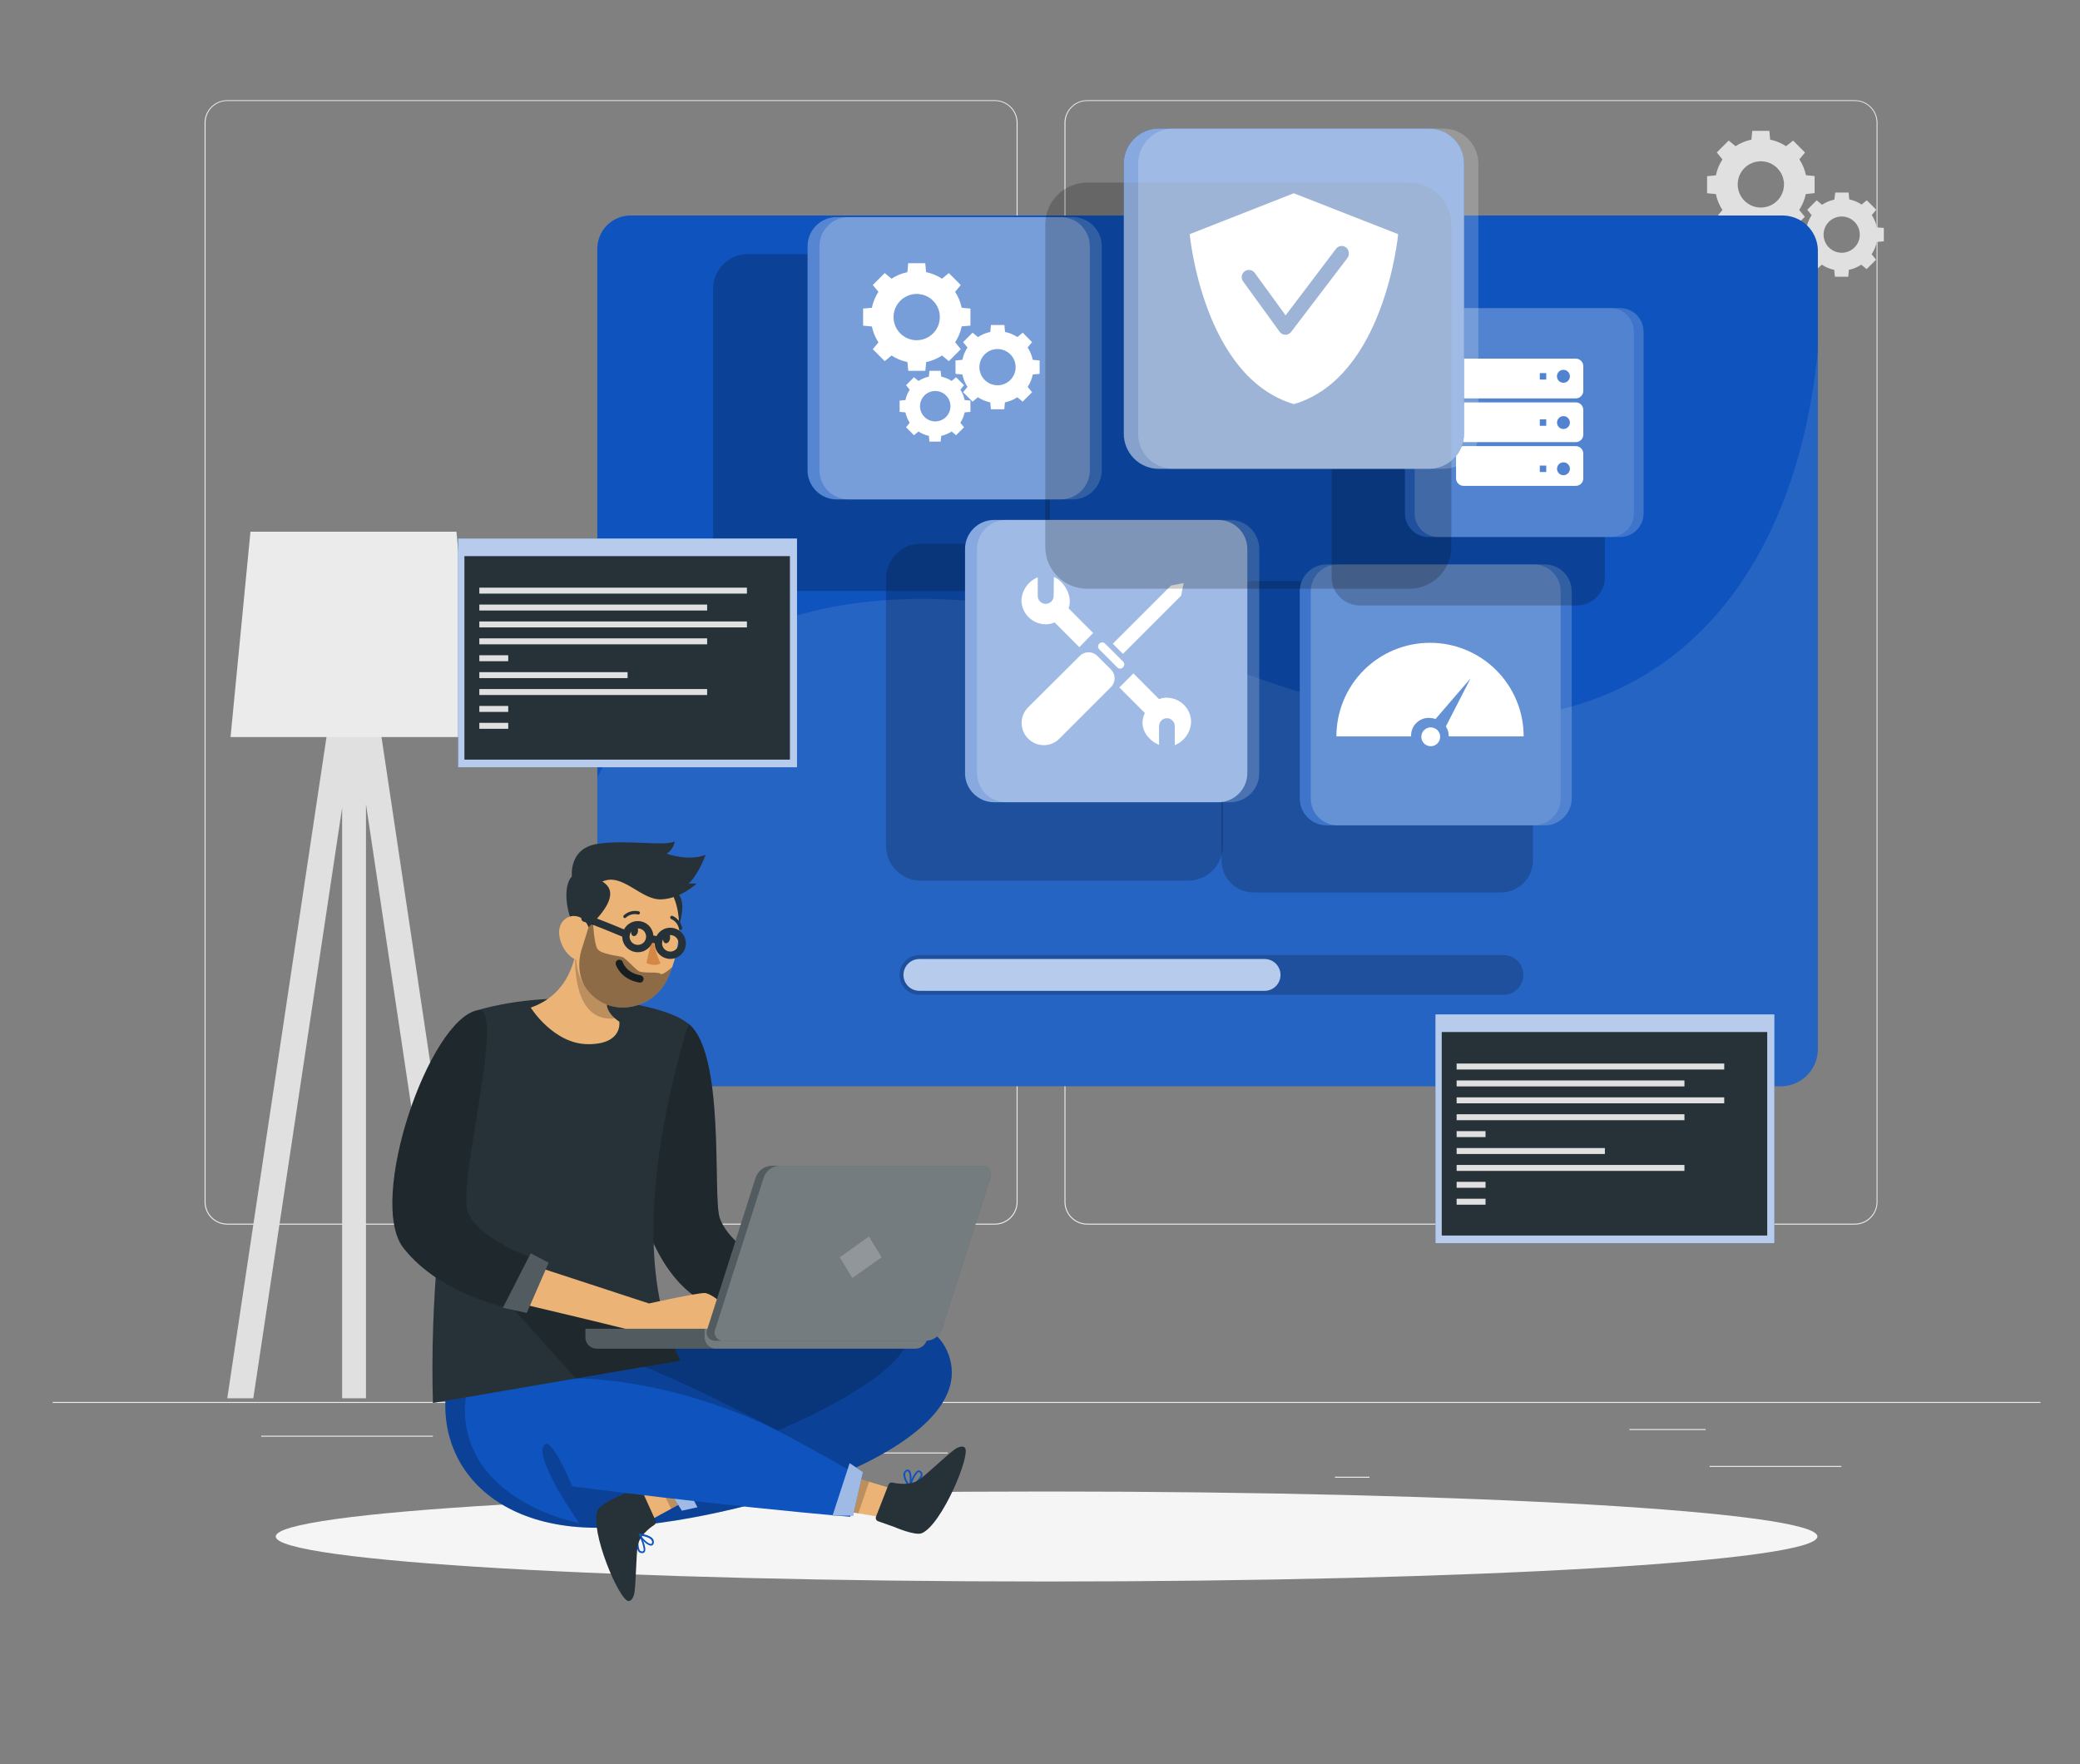 <svg width="158" height="134" viewBox="0 0 158 134" fill="none" xmlns="http://www.w3.org/2000/svg">
<rect x="0" y="0" width="158" height="134" fill="#808080" stroke="none"/>
<g clip-path="url(#clip0_3990_10226)">
<path d="M155 106.485H4V106.56H155V106.485Z" fill="#EBEBEB"/>
<path d="M139.869 111.344H129.867V111.419H139.869V111.344Z" fill="#EBEBEB"/>
<path d="M104.029 112.166H101.404V112.241H104.029V112.166Z" fill="#EBEBEB"/>
<path d="M129.566 108.542H123.771V108.617H129.566V108.542Z" fill="#EBEBEB"/>
<path d="M32.886 109.049H19.843V109.124H32.886V109.049Z" fill="#EBEBEB"/>
<path d="M37.489 109.049H35.577V109.124H37.489V109.049Z" fill="#EBEBEB"/>
<path d="M71.996 110.323H43.704V110.399H71.996V110.323Z" fill="#EBEBEB"/>
<path d="M75.574 93.016H17.261C16.804 93.015 16.366 92.833 16.043 92.51C15.72 92.186 15.539 91.748 15.539 91.291V9.319C15.543 8.865 15.726 8.431 16.048 8.111C16.371 7.791 16.806 7.611 17.261 7.61H75.574C76.031 7.61 76.47 7.792 76.793 8.115C77.116 8.439 77.298 8.877 77.298 9.335V91.291C77.298 91.749 77.116 92.187 76.793 92.511C76.47 92.834 76.031 93.016 75.574 93.016ZM17.261 7.671C16.824 7.671 16.405 7.845 16.096 8.155C15.788 8.464 15.615 8.883 15.615 9.319V91.291C15.615 91.728 15.788 92.147 16.096 92.456C16.405 92.765 16.824 92.939 17.261 92.94H75.574C76.011 92.939 76.43 92.765 76.739 92.456C77.048 92.147 77.222 91.728 77.223 91.291V9.319C77.222 8.882 77.048 8.463 76.739 8.154C76.43 7.845 76.011 7.671 75.574 7.671H17.261Z" fill="#EBEBEB"/>
<path d="M140.9 93.016H82.584C82.127 93.015 81.689 92.833 81.365 92.51C81.042 92.187 80.86 91.748 80.859 91.291V9.319C80.864 8.865 81.048 8.431 81.371 8.111C81.693 7.791 82.129 7.611 82.584 7.61H140.9C141.354 7.612 141.788 7.792 142.11 8.112C142.432 8.432 142.614 8.866 142.618 9.319V91.291C142.618 91.748 142.438 92.185 142.115 92.508C141.793 92.832 141.356 93.014 140.9 93.016ZM82.584 7.671C82.147 7.671 81.728 7.845 81.419 8.154C81.11 8.463 80.936 8.882 80.935 9.319V91.291C80.936 91.728 81.11 92.147 81.419 92.456C81.728 92.765 82.147 92.939 82.584 92.94H140.9C141.337 92.939 141.756 92.765 142.065 92.456C142.374 92.147 142.548 91.728 142.549 91.291V9.319C142.548 8.882 142.374 8.463 142.065 8.154C141.756 7.845 141.337 7.671 140.9 7.671H82.584Z" fill="#EBEBEB"/>
<path d="M137.84 14.668V13.372L137.182 13.309C137.093 12.878 136.924 12.468 136.683 12.101L137.112 11.584L136.206 10.678L135.672 11.104C135.304 10.863 134.894 10.694 134.464 10.606L134.403 9.938H133.105L133.041 10.606C132.611 10.694 132.201 10.863 131.833 11.104L131.314 10.675L130.408 11.581L130.84 12.11C130.597 12.477 130.428 12.887 130.341 13.318L129.674 13.381V14.677L130.341 14.74C130.428 15.171 130.597 15.581 130.84 15.948L130.411 16.465L131.317 17.371L131.836 16.942C132.204 17.183 132.614 17.352 133.044 17.44L133.108 18.108H134.406L134.467 17.44C134.897 17.352 135.307 17.183 135.675 16.942L136.194 17.371L137.1 16.465L136.671 15.948C136.912 15.581 137.081 15.171 137.169 14.74L137.84 14.668ZM133.76 15.764C133.412 15.765 133.072 15.662 132.783 15.469C132.493 15.277 132.267 15.002 132.134 14.681C132 14.36 131.965 14.007 132.033 13.665C132.1 13.324 132.267 13.011 132.513 12.765C132.759 12.518 133.072 12.351 133.413 12.283C133.754 12.215 134.107 12.249 134.429 12.382C134.75 12.515 135.025 12.741 135.218 13.03C135.411 13.319 135.515 13.659 135.515 14.006C135.515 14.472 135.33 14.919 135.001 15.248C134.672 15.578 134.226 15.763 133.76 15.764Z" fill="#E0E0E0"/>
<path d="M143.099 18.328V17.313L142.573 17.274C142.503 16.94 142.371 16.623 142.183 16.338L142.522 15.93L141.803 15.211L141.41 15.538C141.125 15.348 140.806 15.215 140.471 15.145L140.423 14.623H139.408L139.342 15.16C139.007 15.231 138.688 15.364 138.402 15.553L137.998 15.214L137.279 15.933L137.614 16.341C137.428 16.626 137.296 16.944 137.225 17.277L136.702 17.328V18.343L137.225 18.395C137.295 18.728 137.427 19.046 137.614 19.331L137.279 19.738L137.998 20.457L138.39 20.104C138.676 20.293 138.995 20.426 139.33 20.497L139.381 21.019H140.396L140.444 20.497C140.779 20.426 141.098 20.293 141.383 20.104L141.791 20.442L142.51 19.723L142.171 19.316C142.359 19.031 142.491 18.713 142.561 18.379L143.099 18.328ZM139.9 19.198C139.628 19.198 139.361 19.118 139.134 18.967C138.908 18.816 138.731 18.601 138.626 18.35C138.521 18.098 138.493 17.821 138.546 17.554C138.599 17.287 138.73 17.041 138.922 16.848C139.115 16.655 139.36 16.524 139.628 16.47C139.895 16.417 140.172 16.444 140.424 16.548C140.675 16.652 140.891 16.829 141.042 17.055C141.194 17.282 141.274 17.548 141.274 17.821C141.274 18.186 141.13 18.535 140.872 18.793C140.615 19.052 140.265 19.197 139.9 19.198Z" fill="#E0E0E0"/>
<path d="M137.84 21.215V20.36L137.402 20.318C137.344 20.037 137.232 19.769 137.073 19.53L137.357 19.189L136.753 18.585L136.412 18.869C136.172 18.711 135.905 18.599 135.624 18.54L135.581 18.102H134.73L134.687 18.54C134.407 18.599 134.139 18.711 133.899 18.869L133.558 18.585L132.954 19.189L133.235 19.53C133.078 19.77 132.967 20.038 132.909 20.318L132.468 20.36V21.215L132.909 21.254C132.967 21.535 133.078 21.802 133.235 22.043L132.954 22.384L133.558 22.988L133.899 22.707C134.139 22.865 134.406 22.976 134.687 23.033L134.73 23.474H135.581L135.624 23.033C135.905 22.976 136.172 22.865 136.412 22.707L136.753 22.988L137.357 22.384L137.073 22.043C137.232 21.803 137.344 21.536 137.402 21.254L137.84 21.215ZM135.156 21.943C134.927 21.944 134.703 21.876 134.512 21.75C134.322 21.623 134.173 21.442 134.085 21.231C133.997 21.02 133.973 20.787 134.018 20.562C134.062 20.338 134.172 20.132 134.334 19.97C134.495 19.808 134.701 19.697 134.926 19.652C135.15 19.607 135.383 19.63 135.594 19.717C135.806 19.805 135.987 19.953 136.114 20.143C136.241 20.334 136.309 20.557 136.309 20.786C136.309 21.093 136.188 21.386 135.972 21.603C135.755 21.82 135.462 21.942 135.156 21.943Z" fill="#E0E0E0"/>
<path d="M19.242 106.204L25.988 61.36V106.204H27.8V61.079L34.559 106.204H36.498L28.042 49.721L27.8 49.757V47.918H25.988V49.748L25.741 49.721L17.264 106.204H19.242Z" fill="#E0E0E0"/>
<path d="M36.181 55.984H17.512L19.025 40.386H34.671L36.181 55.984Z" fill="#EBEBEB"/>
<path d="M79.5 120.123C111.839 120.123 138.055 118.593 138.055 116.705C138.055 114.816 111.839 113.286 79.5 113.286C47.161 113.286 20.945 114.816 20.945 116.705C20.945 118.593 47.161 120.123 79.5 120.123Z" fill="#F5F5F5"/>
<path d="M138.088 18.968V79.746C138.072 80.466 137.781 81.152 137.276 81.665C136.771 82.178 136.09 82.479 135.37 82.506H47.908C46.455 82.506 45.374 81.201 45.374 79.746V18.968C45.364 18.63 45.422 18.293 45.545 17.977C45.668 17.661 45.853 17.373 46.09 17.131C46.326 16.888 46.609 16.696 46.921 16.565C47.234 16.433 47.569 16.367 47.908 16.368H135.37C136.073 16.361 136.751 16.628 137.259 17.114C137.767 17.6 138.065 18.266 138.088 18.968Z" fill="#0E53BE"/>
<path opacity="0.1" d="M138.088 26.543V79.746C138.072 80.466 137.781 81.152 137.276 81.665C136.771 82.178 136.089 82.479 135.37 82.506H47.908C46.455 82.506 45.374 81.201 45.374 79.746V59.038C53.069 44.24 71.412 41.842 92.888 50.494C123.29 62.743 136.255 46.118 138.088 26.543Z" fill="white"/>
<path opacity="0.2" d="M114.206 75.56H69.836C69.436 75.56 69.052 75.401 68.768 75.118C68.485 74.835 68.326 74.451 68.326 74.05C68.326 73.65 68.485 73.266 68.768 72.982C69.052 72.699 69.436 72.54 69.836 72.54H114.206C114.606 72.54 114.991 72.699 115.274 72.982C115.557 73.266 115.716 73.65 115.716 74.05C115.716 74.451 115.557 74.835 115.274 75.118C114.991 75.401 114.606 75.56 114.206 75.56Z" fill="black"/>
<path d="M69.836 75.258C69.516 75.258 69.208 75.131 68.982 74.904C68.755 74.678 68.628 74.37 68.628 74.05C68.628 73.73 68.755 73.422 68.982 73.196C69.208 72.969 69.516 72.842 69.836 72.842H96.062C96.382 72.842 96.689 72.969 96.916 73.196C97.142 73.422 97.27 73.73 97.27 74.05C97.27 74.37 97.142 74.678 96.916 74.904C96.689 75.131 96.382 75.258 96.062 75.258H69.836Z" fill="#0E53BE"/>
<path opacity="0.7" d="M69.836 75.258C69.516 75.258 69.208 75.131 68.982 74.904C68.755 74.678 68.628 74.37 68.628 74.05C68.628 73.73 68.755 73.422 68.982 73.196C69.208 72.969 69.516 72.842 69.836 72.842H96.062C96.382 72.842 96.689 72.969 96.916 73.196C97.142 73.422 97.27 73.73 97.27 74.05C97.27 74.37 97.142 74.678 96.916 74.904C96.689 75.131 96.382 75.258 96.062 75.258H69.836Z" fill="white"/>
<path d="M52.298 77.753C55.113 80.015 54.132 90.811 54.66 92.472C55.189 94.133 57.454 95.492 57.454 95.492L54.295 99.192C54.295 99.192 51.652 98.733 49.644 94.429C47.636 90.126 52.298 77.753 52.298 77.753Z" fill="#263238"/>
<path opacity="0.2" d="M52.298 77.753C55.113 80.015 54.132 90.811 54.66 92.472C55.189 94.133 57.454 95.492 57.454 95.492L54.295 99.192C54.295 99.192 51.652 98.733 49.644 94.429C47.636 90.126 52.298 77.753 52.298 77.753Z" fill="black"/>
<path d="M49.3 101.457C49.3 101.457 69.534 95.812 72.065 102.912C74.596 110.012 56.246 115.669 46.09 116.028C35.934 116.387 31.784 109.236 34.78 102.462L49.3 101.457Z" fill="#0E53BE"/>
<path opacity="0.2" d="M49.3 101.457C49.3 101.457 69.534 95.812 72.065 102.912C74.596 110.012 56.246 115.669 46.09 116.028C35.934 116.387 31.784 109.236 34.78 102.462L49.3 101.457Z" fill="black"/>
<path d="M69.132 112.948C69.121 112.955 69.108 112.959 69.094 112.959C69.081 112.959 69.068 112.955 69.057 112.948C69.047 112.941 69.04 112.931 69.036 112.919C69.033 112.908 69.034 112.895 69.039 112.884C69.072 112.773 69.41 111.794 69.748 111.691C69.785 111.683 69.823 111.685 69.859 111.695C69.895 111.706 69.927 111.725 69.954 111.752C70.001 111.791 70.036 111.843 70.057 111.9C70.078 111.958 70.083 112.021 70.072 112.081C70.017 112.263 69.906 112.424 69.754 112.54C69.56 112.695 69.352 112.832 69.132 112.948ZM69.22 112.757C69.536 112.619 69.793 112.371 69.942 112.06C69.951 112.018 69.947 111.975 69.932 111.936C69.917 111.896 69.891 111.861 69.857 111.836C69.848 111.825 69.836 111.816 69.821 111.812C69.807 111.808 69.792 111.809 69.778 111.815C69.749 111.823 69.722 111.839 69.7 111.86C69.49 112.128 69.332 112.432 69.232 112.757H69.22Z" fill="#0E53BE"/>
<path d="M69.114 112.96C69.103 112.963 69.091 112.963 69.08 112.96C69.069 112.957 69.058 112.951 69.051 112.942C69.018 112.915 68.549 112.32 68.628 111.921C68.637 111.872 68.656 111.825 68.683 111.783C68.711 111.741 68.746 111.704 68.788 111.676C68.824 111.642 68.87 111.621 68.92 111.616C68.969 111.612 69.019 111.625 69.06 111.652C69.305 111.824 69.274 112.616 69.153 112.918V112.948L69.114 112.96ZM68.845 111.797C68.804 111.834 68.776 111.884 68.767 111.939C68.716 112.193 68.951 112.573 69.069 112.755C69.144 112.416 69.12 111.848 68.975 111.761C68.96 111.761 68.93 111.728 68.858 111.779L68.833 111.797H68.845Z" fill="#0E53BE"/>
<path d="M48.514 116.538C48.518 116.526 48.525 116.514 48.534 116.505C48.544 116.496 48.556 116.49 48.568 116.487C48.58 116.485 48.592 116.488 48.603 116.494C48.613 116.5 48.621 116.509 48.626 116.52C48.686 116.623 49.148 117.547 48.982 117.861C48.964 117.893 48.937 117.92 48.904 117.938C48.872 117.956 48.835 117.965 48.798 117.964C48.737 117.971 48.676 117.962 48.62 117.937C48.564 117.912 48.516 117.872 48.481 117.822C48.389 117.654 48.352 117.462 48.375 117.272C48.397 117.024 48.444 116.778 48.514 116.538ZM48.587 116.732C48.467 117.056 48.467 117.413 48.587 117.737C48.61 117.773 48.644 117.801 48.683 117.818C48.722 117.835 48.765 117.841 48.807 117.834C48.822 117.835 48.837 117.831 48.85 117.824C48.862 117.816 48.873 117.805 48.88 117.792C48.891 117.764 48.898 117.734 48.901 117.704C48.855 117.364 48.749 117.034 48.587 116.732Z" fill="#0E53BE"/>
<path d="M53.416 109.707L49.837 112.332L48.119 113.591L49.24 115.551L50.985 114.597L55.246 112.265L53.416 109.707Z" fill="#EBB376"/>
<path d="M49.795 115.49L48.714 113.108C48.699 113.076 48.679 113.048 48.654 113.025C48.628 113.002 48.599 112.984 48.566 112.972C48.534 112.961 48.499 112.956 48.465 112.958C48.431 112.96 48.397 112.969 48.366 112.984L47.2 113.555C47.2 113.555 45.579 114.21 45.389 114.735C44.785 116.276 47.047 121.606 47.75 121.609C48.007 121.609 48.161 121.21 48.197 120.957C48.309 120.147 48.33 118.118 48.433 117.444C48.553 116.659 49.339 116.055 49.716 115.814C49.765 115.777 49.8 115.725 49.814 115.666C49.828 115.607 49.822 115.545 49.795 115.49Z" fill="#263238"/>
<path d="M48.518 116.517C48.523 116.507 48.532 116.499 48.542 116.493C48.552 116.487 48.563 116.484 48.575 116.484C48.617 116.484 49.369 116.56 49.602 116.895C49.659 116.979 49.681 117.082 49.662 117.182C49.662 117.231 49.645 117.279 49.613 117.318C49.582 117.356 49.538 117.383 49.49 117.393C49.188 117.448 48.651 116.874 48.521 116.578V116.551C48.517 116.54 48.516 116.529 48.518 116.517ZM49.535 117.139C49.539 117.083 49.523 117.028 49.49 116.982C49.345 116.771 48.907 116.68 48.69 116.635C48.877 116.937 49.294 117.3 49.463 117.266C49.481 117.266 49.517 117.266 49.532 117.17V117.139H49.535Z" fill="#0E53BE"/>
<path opacity="0.2" d="M53.416 109.707L49.837 112.332L50.984 114.597L55.246 112.265L53.416 109.707Z" fill="black"/>
<path d="M51.8 114.744L52.978 114.482L51.024 110.749L49.931 111.863L51.8 114.744Z" fill="#0E53BE"/>
<path opacity="0.6" d="M51.8 114.744L52.978 114.482L51.024 110.749L49.931 111.863L51.8 114.744Z" fill="white"/>
<path d="M60.821 114.225L65.2 114.947L67.305 115.294L67.918 113.12L66.016 112.543L61.371 111.13L60.821 114.225Z" fill="#EBB376"/>
<path d="M67.489 112.767L66.541 115.204C66.529 115.236 66.523 115.27 66.525 115.305C66.526 115.339 66.534 115.373 66.548 115.405C66.562 115.436 66.583 115.464 66.608 115.488C66.633 115.512 66.663 115.53 66.695 115.542L67.918 115.974C67.918 115.974 69.522 116.674 70.032 116.451C71.542 115.799 73.783 110.459 73.291 109.955C73.11 109.771 72.72 109.94 72.512 110.094C71.856 110.577 70.398 111.984 69.839 112.38C69.193 112.845 68.205 112.7 67.776 112.607C67.717 112.595 67.656 112.604 67.603 112.634C67.551 112.663 67.51 112.71 67.489 112.767Z" fill="#263238"/>
<path opacity="0.2" d="M60.821 114.225L65.2 114.947L66.016 112.543L61.371 111.13L60.821 114.225Z" fill="black"/>
<path d="M65.26 112.102C65.26 112.102 47.056 101.363 40.895 101.65C34.734 101.937 34.199 108.055 36.739 111.453C39.279 114.85 43.987 115.681 43.987 115.681C43.987 115.681 40.792 111.151 41.254 109.895C41.716 108.638 43.477 112.896 43.477 112.896C43.477 112.896 54.757 114.373 64.584 115.207L65.26 112.102Z" fill="#0E53BE"/>
<path d="M65.55 111.812L64.539 111.133L63.24 115.122H64.799L65.55 111.812Z" fill="#0E53BE"/>
<path opacity="0.6" d="M65.55 111.812L64.539 111.133L63.24 115.122H64.799L65.55 111.812Z" fill="white"/>
<path d="M51.682 103.344C48.387 97.002 49.435 87.353 52.286 77.752C50.293 76.088 42.341 74.965 36.28 76.729C36.28 76.729 32.433 90.986 32.886 106.56L51.682 103.344Z" fill="#263238"/>
<path d="M44.688 79.311C42.04 79.311 40.315 76.532 40.315 76.532C43.788 75.325 43.8 71.649 43.8 71.649L45.138 72.957L47.044 74.823C45.459 75.947 46.207 76.919 46.712 77.351C46.815 77.443 46.926 77.526 47.044 77.599C47.044 77.599 47.337 79.311 44.688 79.311Z" fill="#EBB376"/>
<path opacity="0.2" d="M46.712 77.351C43.462 77.716 43.692 72.851 43.692 72.851C44.179 72.843 44.666 72.879 45.148 72.957L47.053 74.823C45.459 75.947 46.208 76.919 46.712 77.351Z" fill="black"/>
<path d="M49.248 68.01C48.019 68.517 48.255 69.861 50.296 72.311C51.552 71.226 52.235 68.762 51.574 67.971C50.912 67.18 50.323 67.56 49.248 68.01Z" fill="#263238"/>
<path d="M51.066 73.446C50.955 73.774 50.824 74.094 50.673 74.406C49.465 76.88 45.968 77.36 44.422 74.914L44.404 74.89C43.383 73.244 43.767 71.707 44.193 69.043C44.287 68.425 44.538 67.842 44.92 67.348C45.302 66.854 45.804 66.465 46.377 66.218C46.951 65.971 47.578 65.874 48.2 65.936C48.821 65.998 49.417 66.217 49.931 66.573C51.966 67.989 51.845 71.172 51.066 73.446Z" fill="#EBB376"/>
<path d="M47.953 70.653C47.905 70.867 47.98 71.066 48.119 71.097C48.258 71.127 48.421 70.982 48.457 70.767C48.494 70.553 48.43 70.357 48.294 70.323C48.158 70.29 48.014 70.444 47.953 70.653Z" fill="#263238"/>
<path d="M50.381 71.202C50.333 71.414 50.408 71.613 50.55 71.643C50.692 71.673 50.852 71.531 50.891 71.314C50.931 71.097 50.861 70.9 50.722 70.87C50.583 70.84 50.429 70.988 50.381 71.202Z" fill="#263238"/>
<path d="M49.566 71.124C49.671 71.835 49.874 72.528 50.17 73.183C49.705 73.449 49.103 73.144 49.103 73.144L49.566 71.124Z" fill="#D58745"/>
<path d="M47.46 69.737C47.431 69.736 47.404 69.723 47.385 69.701C47.373 69.689 47.363 69.675 47.357 69.66C47.35 69.644 47.347 69.627 47.347 69.611C47.347 69.594 47.35 69.577 47.357 69.561C47.363 69.546 47.373 69.532 47.385 69.52C47.536 69.382 47.719 69.282 47.917 69.229C48.115 69.177 48.323 69.173 48.523 69.218C48.555 69.227 48.582 69.247 48.598 69.275C48.615 69.304 48.619 69.337 48.611 69.369C48.6 69.401 48.577 69.427 48.548 69.444C48.518 69.46 48.484 69.465 48.451 69.457C48.292 69.42 48.126 69.423 47.968 69.465C47.811 69.506 47.665 69.585 47.545 69.695C47.523 69.719 47.493 69.734 47.46 69.737Z" fill="#263238"/>
<path d="M51.67 70.631C51.646 70.625 51.625 70.612 51.608 70.595C51.591 70.577 51.579 70.555 51.573 70.532C51.541 70.374 51.471 70.226 51.37 70.1C51.27 69.974 51.141 69.874 50.993 69.807C50.962 69.795 50.936 69.771 50.921 69.74C50.906 69.709 50.904 69.673 50.915 69.641C50.927 69.609 50.95 69.583 50.981 69.569C51.011 69.554 51.046 69.552 51.078 69.562C51.265 69.643 51.43 69.767 51.56 69.925C51.689 70.083 51.778 70.269 51.821 70.468C51.825 70.485 51.826 70.501 51.823 70.518C51.821 70.535 51.815 70.551 51.806 70.565C51.798 70.579 51.786 70.592 51.773 70.602C51.759 70.611 51.744 70.618 51.727 70.622H51.67V70.631Z" fill="#263238"/>
<path d="M45.76 66.959C46.892 67.657 46.445 68.946 44.041 71.036C42.969 69.768 42.688 67.222 43.471 66.552C44.253 65.881 44.769 66.352 45.76 66.959Z" fill="#263238"/>
<path d="M42.469 70.873C42.488 71.209 42.574 71.537 42.72 71.84C42.867 72.143 43.072 72.413 43.324 72.637C44 73.241 44.722 72.715 44.858 71.876C44.981 71.118 44.773 69.898 43.952 69.632C43.13 69.366 42.424 70.043 42.469 70.873Z" fill="#EBB376"/>
<path d="M47.044 73.171C47.044 73.171 47.322 74.132 48.608 74.355" stroke="#263238" stroke-width="0.557" stroke-linecap="round" stroke-linejoin="round"/>
<path d="M49.357 71.142C49.357 71.321 49.304 71.496 49.204 71.645C49.105 71.794 48.963 71.91 48.798 71.979C48.632 72.047 48.45 72.065 48.274 72.03C48.098 71.996 47.937 71.909 47.81 71.782C47.684 71.656 47.597 71.494 47.562 71.319C47.527 71.143 47.545 70.961 47.614 70.795C47.682 70.63 47.799 70.488 47.948 70.388C48.097 70.289 48.272 70.236 48.451 70.236C48.691 70.236 48.922 70.331 49.092 70.501C49.261 70.671 49.357 70.902 49.357 71.142Z" stroke="#263238" stroke-width="0.557" stroke-linecap="round" stroke-linejoin="round"/>
<path d="M51.825 71.649C51.825 71.828 51.772 72.004 51.672 72.153C51.572 72.302 51.431 72.418 51.265 72.486C51.1 72.555 50.918 72.573 50.742 72.538C50.566 72.503 50.405 72.416 50.278 72.29C50.151 72.163 50.065 72.002 50.03 71.826C49.995 71.65 50.013 71.468 50.082 71.302C50.15 71.137 50.266 70.995 50.415 70.896C50.564 70.796 50.739 70.743 50.919 70.743C51.159 70.743 51.389 70.839 51.559 71.008C51.729 71.178 51.825 71.409 51.825 71.649Z" stroke="#263238" stroke-width="0.557" stroke-linecap="round" stroke-linejoin="round"/>
<path d="M49.357 71.389C49.465 71.332 49.591 71.317 49.709 71.348C49.828 71.38 49.93 71.455 49.995 71.559" stroke="#263238" stroke-width="0.557" stroke-linecap="round" stroke-linejoin="round"/>
<path d="M47.545 70.955C47.545 70.955 44.921 69.849 44.432 69.747" stroke="#263238" stroke-width="0.557" stroke-linecap="round" stroke-linejoin="round"/>
<path d="M43.444 66.588C43.444 66.588 43.172 64.456 45.349 64.102C47.526 63.749 50.374 64.296 51.256 63.918C51.222 64.107 51.148 64.287 51.041 64.446C50.933 64.605 50.794 64.74 50.631 64.842C50.631 64.842 52.292 65.446 53.6 64.927C53.6 64.927 53.032 66.5 52.298 67.104H52.923C52.923 67.104 51.685 68.288 50.178 68.312C48.671 68.336 47.252 66.261 45.76 66.959C44.268 67.657 43.444 66.588 43.444 66.588Z" fill="#263238"/>
<path opacity="0.4" d="M51.066 73.446C50.955 73.774 50.824 74.094 50.674 74.406C49.466 76.88 45.968 77.36 44.422 74.914L44.404 74.89C43.607 73.473 44.244 71.927 44.244 71.927L44.709 70.417L45.047 70.082C45.047 70.082 45.126 71.613 45.364 72.045C45.603 72.477 46.962 72.603 47.24 72.679C47.518 72.754 48.176 73.54 48.502 73.751C48.828 73.963 50.012 73.787 50.166 73.963C50.32 74.138 51.066 73.446 51.066 73.446Z" fill="black"/>
<path opacity="0.2" d="M37.488 97.757L43.752 104.703C43.752 104.703 50.674 104.549 59.081 108.659C59.081 108.659 68.102 104.933 68.933 101.837C69.763 98.742 49.994 100.931 49.994 100.931L37.488 97.757Z" fill="black"/>
<path d="M39.258 95.719L49.299 99.004C49.299 99.004 52.887 98.21 53.527 98.21C54.167 98.21 56.647 100.224 55.246 100.928C53.844 101.632 50.018 101.722 49.601 101.496C49.184 101.269 38.05 98.663 38.05 98.663L39.258 95.719Z" fill="#EBB376"/>
<path d="M36.281 76.729C38.551 76.288 34.61 90.132 35.577 92.17C36.543 94.209 40.315 95.492 40.315 95.492L38.579 99.325C38.579 99.325 33.445 98.355 30.651 94.794C27.858 91.234 32.572 77.448 36.281 76.729Z" fill="#263238"/>
<path opacity="0.2" d="M36.281 76.729C38.551 76.288 34.61 90.132 35.577 92.17C36.543 94.209 40.315 95.492 40.315 95.492L38.579 99.325C38.579 99.325 33.445 98.355 30.651 94.794C27.858 91.234 32.572 77.448 36.281 76.729Z" fill="black"/>
<path d="M40.315 95.19L38.201 99.331L40.013 99.72L41.674 95.909L40.315 95.19Z" fill="#263238"/>
<path opacity="0.2" d="M40.315 95.19L38.201 99.331L40.013 99.72L41.674 95.909L40.315 95.19Z" fill="white"/>
<path d="M44.468 100.928V101.586C44.468 101.806 44.553 102.017 44.705 102.175C44.857 102.334 45.064 102.428 45.283 102.438H69.561C69.787 102.432 70.003 102.341 70.166 102.183C70.329 102.025 70.426 101.812 70.44 101.586V100.928H44.468Z" fill="#263238"/>
<path opacity="0.2" d="M44.468 100.928V101.586C44.468 101.806 44.553 102.017 44.705 102.175C44.857 102.334 45.064 102.428 45.283 102.438H69.561C69.787 102.432 70.003 102.341 70.166 102.183C70.329 102.025 70.426 101.812 70.44 101.586V100.928H44.468Z" fill="white"/>
<path opacity="0.2" d="M53.527 100.928V101.586C53.529 101.806 53.614 102.017 53.767 102.175C53.919 102.334 54.126 102.428 54.346 102.438H69.561C69.787 102.432 70.003 102.341 70.165 102.183C70.328 102.025 70.426 101.812 70.439 101.586V100.928H53.527Z" fill="white"/>
<path d="M54.346 101.834H70.385C70.643 101.822 70.891 101.733 71.098 101.58C71.306 101.427 71.463 101.216 71.551 100.973L75.23 89.434C75.272 89.336 75.288 89.228 75.278 89.122C75.268 89.015 75.231 88.913 75.171 88.825C75.111 88.736 75.029 88.664 74.934 88.616C74.838 88.567 74.732 88.543 74.626 88.546H58.574C58.315 88.565 58.066 88.659 57.859 88.817C57.652 88.974 57.496 89.189 57.408 89.434L53.73 100.958C53.688 101.057 53.671 101.165 53.682 101.272C53.693 101.379 53.731 101.481 53.793 101.569C53.855 101.657 53.938 101.727 54.035 101.774C54.132 101.82 54.239 101.841 54.346 101.834Z" fill="#263238"/>
<path opacity="0.2" d="M54.346 101.834H70.385C70.643 101.822 70.891 101.733 71.098 101.58C71.306 101.427 71.463 101.216 71.551 100.973L75.23 89.434C75.272 89.336 75.288 89.228 75.278 89.122C75.268 89.015 75.231 88.913 75.171 88.825C75.111 88.736 75.029 88.664 74.934 88.616C74.838 88.567 74.732 88.543 74.626 88.546H58.574C58.315 88.565 58.066 88.659 57.859 88.817C57.652 88.974 57.496 89.189 57.408 89.434L53.73 100.958C53.688 101.057 53.671 101.165 53.682 101.272C53.693 101.379 53.731 101.481 53.793 101.569C53.855 101.657 53.938 101.727 54.035 101.774C54.132 101.82 54.239 101.841 54.346 101.834Z" fill="white"/>
<path opacity="0.2" d="M54.95 101.834H70.385C70.642 101.822 70.891 101.733 71.098 101.58C71.305 101.427 71.463 101.216 71.551 100.973L75.229 89.434C75.271 89.336 75.288 89.228 75.278 89.122C75.267 89.015 75.23 88.913 75.17 88.825C75.11 88.736 75.028 88.664 74.933 88.616C74.838 88.567 74.732 88.543 74.625 88.546H59.178C58.918 88.565 58.67 88.659 58.463 88.817C58.256 88.974 58.099 89.189 58.012 89.434L54.334 100.958C54.291 101.057 54.275 101.165 54.285 101.272C54.297 101.379 54.335 101.481 54.397 101.569C54.458 101.657 54.542 101.727 54.639 101.774C54.735 101.82 54.843 101.841 54.95 101.834Z" fill="white"/>
<path opacity="0.2" d="M66.006 93.925L63.786 95.498L64.746 97.069L66.966 95.498L66.006 93.925Z" fill="white"/>
<path opacity="0.2" d="M77.117 19.297H56.807C55.35 19.297 54.168 20.479 54.168 21.937V42.246C54.168 43.704 55.35 44.886 56.807 44.886H77.117C78.575 44.886 79.756 43.704 79.756 42.246V21.937C79.756 20.479 78.575 19.297 77.117 19.297Z" fill="black"/>
<path d="M80.572 16.489H63.557C62.335 16.489 61.344 17.48 61.344 18.702V35.717C61.344 36.94 62.335 37.931 63.557 37.931H80.572C81.795 37.931 82.786 36.94 82.786 35.717V18.702C82.786 17.48 81.795 16.489 80.572 16.489Z" fill="#0E53BE"/>
<path opacity="0.3" d="M80.572 16.489H63.557C62.335 16.489 61.344 17.48 61.344 18.702V35.717C61.344 36.94 62.335 37.931 63.557 37.931H80.572C81.795 37.931 82.786 36.94 82.786 35.717V18.702C82.786 17.48 81.795 16.489 80.572 16.489Z" fill="white"/>
<path d="M73.716 24.734V23.438L73.049 23.375C72.962 22.944 72.793 22.534 72.551 22.167L72.98 21.647L72.074 20.741L71.557 21.17C71.19 20.929 70.78 20.76 70.349 20.672L70.283 19.992H68.987L68.93 20.672C68.499 20.76 68.089 20.929 67.722 21.17L67.205 20.741L66.299 21.647L66.728 22.167C66.487 22.534 66.317 22.944 66.23 23.375L65.562 23.438V24.734L66.23 24.797C66.318 25.227 66.487 25.637 66.728 26.005L66.299 26.524L67.205 27.43L67.722 27.002C68.089 27.242 68.499 27.412 68.93 27.5L68.993 28.167H70.289L70.352 27.5C70.783 27.412 71.193 27.242 71.56 27.002L72.077 27.43L72.983 26.524L72.554 25.996C72.795 25.628 72.964 25.218 73.052 24.788L73.716 24.734ZM69.636 25.842C69.289 25.843 68.948 25.74 68.659 25.547C68.369 25.354 68.144 25.08 68.01 24.758C67.877 24.437 67.842 24.083 67.909 23.742C67.977 23.401 68.145 23.087 68.391 22.841C68.637 22.596 68.95 22.428 69.291 22.36C69.632 22.293 69.986 22.328 70.308 22.461C70.629 22.594 70.903 22.82 71.096 23.11C71.289 23.399 71.392 23.739 71.391 24.087C71.39 24.552 71.205 24.998 70.876 25.327C70.547 25.656 70.102 25.841 69.636 25.842Z" fill="white"/>
<path d="M78.971 28.397V27.379L78.449 27.331C78.38 26.996 78.248 26.677 78.059 26.392L78.395 25.987L77.688 25.268L77.283 25.603C76.998 25.415 76.679 25.283 76.344 25.214L76.296 24.688H75.272L75.224 25.214C74.889 25.283 74.57 25.415 74.284 25.603L73.88 25.268L73.158 25.987L73.493 26.392C73.305 26.677 73.173 26.996 73.103 27.331L72.581 27.379V28.397L73.103 28.445C73.173 28.78 73.305 29.099 73.493 29.384L73.158 29.789L73.877 30.508L74.281 30.173C74.567 30.361 74.886 30.493 75.221 30.562L75.269 31.085H76.287L76.335 30.562C76.67 30.493 76.989 30.361 77.274 30.173L77.679 30.508L78.398 29.789L78.062 29.384C78.251 29.099 78.383 28.78 78.452 28.445L78.971 28.397ZM75.773 29.264C75.501 29.264 75.235 29.183 75.008 29.031C74.782 28.88 74.605 28.665 74.501 28.413C74.397 28.162 74.369 27.885 74.422 27.618C74.476 27.351 74.607 27.105 74.799 26.913C74.992 26.72 75.237 26.589 75.504 26.536C75.772 26.483 76.049 26.51 76.3 26.614C76.552 26.718 76.767 26.895 76.918 27.121C77.07 27.348 77.15 27.614 77.15 27.886C77.15 28.252 77.005 28.602 76.747 28.86C76.489 29.118 76.138 29.264 75.773 29.264Z" fill="white"/>
<path d="M73.716 31.281V30.426L73.276 30.387C73.218 30.106 73.108 29.838 72.949 29.599L73.23 29.258L72.626 28.654L72.285 28.934C72.045 28.777 71.778 28.667 71.497 28.608L71.454 28.167H70.6L70.558 28.608C70.277 28.667 70.009 28.777 69.769 28.934L69.428 28.654L68.824 29.258L69.105 29.599C68.947 29.838 68.836 30.106 68.779 30.387L68.338 30.426V31.281L68.779 31.323C68.837 31.604 68.948 31.871 69.105 32.111L68.824 32.453L69.428 33.057L69.769 32.776C70.01 32.932 70.277 33.044 70.558 33.105L70.6 33.543H71.454L71.497 33.105C71.777 33.044 72.044 32.932 72.285 32.776L72.626 33.057L73.23 32.453L72.949 32.111C73.106 31.871 73.217 31.604 73.276 31.323L73.716 31.281ZM71.044 32.009C70.815 32.009 70.591 31.942 70.4 31.815C70.209 31.688 70.061 31.508 69.973 31.296C69.885 31.085 69.862 30.852 69.906 30.627C69.951 30.402 70.061 30.196 70.223 30.034C70.385 29.872 70.591 29.762 70.816 29.717C71.04 29.673 71.273 29.696 71.485 29.784C71.696 29.872 71.877 30.021 72.004 30.211C72.131 30.402 72.198 30.626 72.198 30.855C72.198 31.161 72.076 31.454 71.86 31.671C71.643 31.887 71.35 32.009 71.044 32.009Z" fill="white"/>
<path opacity="0.2" d="M81.477 16.489H64.463C63.24 16.489 62.249 17.48 62.249 18.702V35.717C62.249 36.94 63.24 37.931 64.463 37.931H81.477C82.7 37.931 83.691 36.94 83.691 35.717V18.702C83.691 17.48 82.7 16.489 81.477 16.489Z" fill="white"/>
<path opacity="0.2" d="M114.004 44.134H95.228C93.881 44.134 92.788 45.227 92.788 46.574V65.35C92.788 66.697 93.881 67.79 95.228 67.79H114.004C115.351 67.79 116.444 66.697 116.444 65.35V46.574C116.444 45.227 115.351 44.134 114.004 44.134Z" fill="black"/>
<path d="M116.507 42.869H100.776C99.647 42.869 98.731 43.784 98.731 44.913V60.644C98.731 61.773 99.647 62.689 100.776 62.689H116.507C117.636 62.689 118.552 61.773 118.552 60.644V44.913C118.552 43.784 117.636 42.869 116.507 42.869Z" fill="#0E53BE"/>
<path opacity="0.2" d="M116.507 42.869H100.776C99.647 42.869 98.731 43.784 98.731 44.913V60.644C98.731 61.773 99.647 62.689 100.776 62.689H116.507C117.636 62.689 118.552 61.773 118.552 60.644V44.913C118.552 43.784 117.636 42.869 116.507 42.869Z" fill="white"/>
<path d="M109.397 55.963C109.397 56.105 109.355 56.243 109.276 56.361C109.198 56.479 109.086 56.571 108.955 56.625C108.824 56.679 108.68 56.693 108.541 56.665C108.402 56.637 108.274 56.569 108.174 56.468C108.074 56.368 108.006 56.24 107.979 56.101C107.952 55.962 107.967 55.818 108.021 55.687C108.076 55.557 108.168 55.445 108.286 55.367C108.404 55.288 108.543 55.247 108.685 55.248C108.874 55.248 109.055 55.324 109.189 55.458C109.322 55.592 109.397 55.774 109.397 55.963Z" fill="white"/>
<path d="M108.622 48.824C107.688 48.824 106.764 49.007 105.902 49.364C105.04 49.721 104.256 50.245 103.596 50.904C102.936 51.564 102.413 52.348 102.056 53.21C101.699 54.072 101.515 54.997 101.516 55.93H107.19C107.181 55.741 107.212 55.552 107.281 55.376C107.35 55.199 107.455 55.04 107.591 54.907C107.726 54.775 107.888 54.672 108.065 54.607C108.243 54.542 108.433 54.515 108.622 54.529C108.767 54.536 108.91 54.563 109.048 54.61L111.708 51.521L109.83 55.175C109.977 55.399 110.053 55.662 110.05 55.93H115.74C115.74 54.996 115.556 54.071 115.198 53.208C114.84 52.345 114.315 51.561 113.654 50.901C112.993 50.241 112.208 49.718 111.345 49.361C110.481 49.005 109.556 48.822 108.622 48.824Z" fill="white"/>
<path opacity="0.2" d="M117.343 42.869H101.612C100.483 42.869 99.567 43.784 99.567 44.913V60.644C99.567 61.773 100.483 62.689 101.612 62.689H117.343C118.472 62.689 119.388 61.773 119.388 60.644V44.913C119.388 43.784 118.472 42.869 117.343 42.869Z" fill="white"/>
<path opacity="0.2" d="M119.769 25.229H103.294C102.112 25.229 101.153 26.187 101.153 27.37V43.844C101.153 45.027 102.112 45.985 103.294 45.985H119.769C120.951 45.985 121.91 45.027 121.91 43.844V27.37C121.91 26.187 120.951 25.229 119.769 25.229Z" fill="black"/>
<path d="M122.317 23.399H108.513C107.522 23.399 106.719 24.202 106.719 25.193V38.997C106.719 39.988 107.522 40.791 108.513 40.791H122.317C123.308 40.791 124.111 39.988 124.111 38.997V25.193C124.111 24.202 123.308 23.399 122.317 23.399Z" fill="#0E53BE"/>
<path opacity="0.1" d="M122.317 23.399H108.513C107.522 23.399 106.719 24.202 106.719 25.193V38.997C106.719 39.988 107.522 40.791 108.513 40.791H122.317C123.308 40.791 124.111 39.988 124.111 38.997V25.193C124.111 24.202 123.308 23.399 122.317 23.399Z" fill="white"/>
<path d="M120.269 27.811C120.269 27.659 120.209 27.514 120.102 27.407C119.995 27.3 119.85 27.24 119.699 27.24H111.176C111.025 27.24 110.88 27.3 110.773 27.407C110.666 27.514 110.605 27.659 110.605 27.811V29.689C110.605 29.841 110.666 29.986 110.773 30.093C110.88 30.2 111.025 30.26 111.176 30.26H119.699C119.85 30.26 119.995 30.2 120.102 30.093C120.209 29.986 120.269 29.841 120.269 29.689V27.811ZM117.455 28.828H116.966V28.339H117.455V28.828ZM118.762 29.073C118.665 29.074 118.569 29.045 118.488 28.991C118.406 28.938 118.343 28.861 118.305 28.771C118.268 28.681 118.258 28.581 118.277 28.486C118.295 28.39 118.342 28.302 118.411 28.233C118.48 28.164 118.568 28.117 118.664 28.098C118.76 28.079 118.859 28.089 118.949 28.127C119.039 28.164 119.116 28.228 119.17 28.309C119.224 28.391 119.252 28.486 119.252 28.584C119.252 28.648 119.239 28.712 119.214 28.772C119.189 28.831 119.153 28.885 119.107 28.931C119.062 28.976 119.007 29.012 118.948 29.037C118.888 29.061 118.824 29.073 118.759 29.073H118.762Z" fill="white"/>
<path d="M120.269 31.133C120.269 30.981 120.209 30.836 120.102 30.729C119.995 30.622 119.85 30.562 119.699 30.562H111.176C111.025 30.562 110.88 30.622 110.773 30.729C110.666 30.836 110.605 30.981 110.605 31.133V33.011C110.605 33.163 110.666 33.308 110.773 33.415C110.88 33.522 111.025 33.582 111.176 33.582H119.699C119.85 33.582 119.995 33.522 120.102 33.415C120.209 33.308 120.269 33.163 120.269 33.011V31.133ZM117.455 32.341H116.966V31.852H117.455V32.341ZM118.762 32.585C118.666 32.585 118.571 32.557 118.491 32.503C118.41 32.449 118.348 32.373 118.31 32.283C118.273 32.194 118.264 32.096 118.283 32.001C118.302 31.906 118.348 31.819 118.417 31.75C118.485 31.682 118.572 31.635 118.667 31.616C118.762 31.598 118.86 31.607 118.95 31.644C119.039 31.681 119.116 31.744 119.169 31.824C119.223 31.905 119.252 31.999 119.252 32.096C119.252 32.16 119.239 32.224 119.214 32.284C119.189 32.343 119.153 32.397 119.107 32.442C119.061 32.487 119.007 32.523 118.947 32.547C118.888 32.571 118.824 32.583 118.759 32.582L118.762 32.585Z" fill="white"/>
<path d="M120.269 34.455C120.269 34.303 120.209 34.158 120.102 34.051C119.995 33.944 119.85 33.884 119.699 33.884H111.176C111.025 33.884 110.88 33.944 110.773 34.051C110.666 34.158 110.605 34.303 110.605 34.455V36.333C110.605 36.485 110.666 36.63 110.773 36.737C110.88 36.844 111.025 36.904 111.176 36.904H119.699C119.85 36.904 119.995 36.844 120.102 36.737C120.209 36.63 120.269 36.485 120.269 36.333V34.455ZM117.455 35.85H116.966V35.361H117.455V35.85ZM118.762 36.095C118.666 36.095 118.571 36.066 118.491 36.012C118.41 35.959 118.348 35.882 118.31 35.793C118.273 35.703 118.264 35.605 118.283 35.51C118.302 35.415 118.348 35.328 118.417 35.26C118.485 35.191 118.572 35.145 118.667 35.126C118.762 35.107 118.86 35.116 118.95 35.153C119.039 35.191 119.116 35.253 119.169 35.334C119.223 35.414 119.252 35.509 119.252 35.605C119.252 35.67 119.239 35.734 119.214 35.793C119.189 35.853 119.153 35.907 119.107 35.952C119.062 35.998 119.007 36.034 118.948 36.058C118.888 36.083 118.824 36.095 118.759 36.095H118.762Z" fill="white"/>
<path opacity="0.2" d="M123.054 23.399H109.25C108.259 23.399 107.456 24.202 107.456 25.193V38.997C107.456 39.988 108.259 40.791 109.25 40.791H123.054C124.045 40.791 124.848 39.988 124.848 38.997V25.193C124.848 24.202 124.045 23.399 123.054 23.399Z" fill="white"/>
<path opacity="0.2" d="M90.251 41.301H69.941C68.484 41.301 67.302 42.483 67.302 43.941V64.25C67.302 65.708 68.484 66.89 69.941 66.89H90.251C91.709 66.89 92.89 65.708 92.89 64.25V43.941C92.89 42.483 91.709 41.301 90.251 41.301Z" fill="black"/>
<path d="M92.534 39.492H75.519C74.297 39.492 73.306 40.483 73.306 41.706V58.721C73.306 59.943 74.297 60.934 75.519 60.934H92.534C93.757 60.934 94.748 59.943 94.748 58.721V41.706C94.748 40.483 93.757 39.492 92.534 39.492Z" fill="#0E53BE"/>
<path opacity="0.5" d="M92.534 39.492H75.519C74.297 39.492 73.306 40.483 73.306 41.706V58.721C73.306 59.943 74.297 60.934 75.519 60.934H92.534C93.757 60.934 94.748 59.943 94.748 58.721V41.706C94.748 40.483 93.757 39.492 92.534 39.492Z" fill="white"/>
<path d="M78.096 56.099C77.94 55.944 77.816 55.759 77.732 55.555C77.648 55.352 77.605 55.134 77.605 54.914C77.605 54.694 77.648 54.476 77.732 54.272C77.816 54.069 77.94 53.884 78.096 53.728L82.022 49.821C82.109 49.732 82.213 49.662 82.327 49.615C82.442 49.567 82.565 49.542 82.689 49.542C82.813 49.542 82.936 49.567 83.051 49.615C83.165 49.662 83.269 49.732 83.356 49.821L84.389 50.85C84.478 50.938 84.548 51.042 84.596 51.157C84.643 51.272 84.668 51.395 84.668 51.519C84.668 51.644 84.643 51.767 84.596 51.882C84.548 51.996 84.478 52.101 84.389 52.188L80.478 56.099C80.323 56.258 80.138 56.383 79.933 56.469C79.728 56.555 79.509 56.599 79.287 56.599C79.065 56.599 78.846 56.555 78.641 56.469C78.436 56.383 78.251 56.258 78.096 56.099Z" fill="white"/>
<path d="M85.301 49.664L84.531 48.894L88.95 44.475L89.913 44.282L89.72 45.245L85.301 49.664Z" fill="white"/>
<path d="M84.866 50.687L83.507 49.325C83.477 49.297 83.454 49.263 83.438 49.225C83.421 49.188 83.413 49.147 83.413 49.106C83.413 49.065 83.421 49.025 83.438 48.987C83.454 48.95 83.477 48.916 83.507 48.887C83.535 48.857 83.57 48.833 83.607 48.817C83.645 48.8 83.686 48.792 83.728 48.792C83.769 48.792 83.81 48.8 83.848 48.817C83.886 48.833 83.92 48.857 83.948 48.887L85.307 50.246C85.337 50.275 85.361 50.309 85.378 50.347C85.394 50.385 85.403 50.425 85.403 50.467C85.403 50.508 85.394 50.549 85.378 50.587C85.361 50.625 85.337 50.659 85.307 50.687C85.279 50.717 85.245 50.742 85.207 50.758C85.169 50.774 85.128 50.783 85.087 50.783C85.045 50.783 85.004 50.774 84.966 50.758C84.928 50.742 84.894 50.717 84.866 50.687Z" fill="white"/>
<path d="M83.036 48.078L81.172 46.209C81.52 45.276 80.816 44.128 80.052 43.826L80.037 45.263C80.037 45.424 79.973 45.577 79.86 45.691C79.747 45.804 79.593 45.867 79.433 45.867C79.273 45.867 79.119 45.804 79.006 45.691C78.893 45.577 78.829 45.424 78.829 45.263V43.85C78.478 43.992 78.176 44.231 77.956 44.539C77.737 44.848 77.61 45.212 77.591 45.59C77.595 46.035 77.761 46.465 78.058 46.798C78.354 47.131 78.761 47.345 79.204 47.402C79.511 47.449 79.826 47.405 80.109 47.275L81.988 49.159L83.036 48.078Z" fill="white"/>
<path d="M89.239 55.169V56.598C89.59 56.456 89.892 56.216 90.112 55.908C90.331 55.6 90.458 55.236 90.478 54.858C90.48 54.414 90.323 53.984 90.035 53.646C89.746 53.308 89.346 53.086 88.907 53.019C88.618 52.959 88.318 52.989 88.046 53.103L86.095 51.147L85.026 52.216L86.965 54.157C86.403 55.305 87.267 56.271 88.043 56.573V55.154C88.043 54.994 88.107 54.84 88.22 54.727C88.334 54.614 88.487 54.55 88.647 54.55C88.727 54.552 88.805 54.569 88.878 54.601C88.951 54.633 89.017 54.679 89.072 54.736C89.127 54.794 89.17 54.862 89.199 54.936C89.228 55.01 89.241 55.09 89.239 55.169Z" fill="white"/>
<path opacity="0.2" d="M93.44 39.492H76.426C75.203 39.492 74.212 40.483 74.212 41.706V58.721C74.212 59.943 75.203 60.934 76.426 60.934H93.44C94.663 60.934 95.654 59.943 95.654 58.721V41.706C95.654 40.483 94.663 39.492 93.44 39.492Z" fill="white"/>
<path d="M88.031 35.612H108.543C110.016 35.612 111.21 34.418 111.21 32.945V12.433C111.21 10.96 110.016 9.766 108.543 9.766L88.031 9.766C86.559 9.766 85.365 10.96 85.365 12.433V32.945C85.365 34.418 86.559 35.612 88.031 35.612Z" fill="#0E53BE"/>
<path opacity="0.2" d="M107.064 13.871H82.584C80.826 13.871 79.4 15.296 79.4 17.054V41.534C79.4 43.292 80.826 44.717 82.584 44.717H107.064C108.822 44.717 110.247 43.292 110.247 41.534V17.054C110.247 15.296 108.822 13.871 107.064 13.871Z" fill="black"/>
<path opacity="0.5" d="M88.031 35.612H108.543C110.016 35.612 111.21 34.418 111.21 32.945V12.433C111.21 10.96 110.016 9.766 108.543 9.766L88.031 9.766C86.559 9.766 85.365 10.96 85.365 12.433V32.945C85.365 34.418 86.559 35.612 88.031 35.612Z" fill="white"/>
<path d="M98.278 14.68L90.372 17.785C90.372 17.785 91.372 28.657 98.287 30.695C105.206 28.657 106.206 17.785 106.206 17.785L98.278 14.68ZM98.079 25.208C98.028 25.275 97.962 25.33 97.886 25.369C97.81 25.407 97.726 25.427 97.641 25.428C97.555 25.427 97.471 25.405 97.395 25.365C97.319 25.326 97.253 25.268 97.203 25.199L94.428 21.372C94.386 21.314 94.355 21.248 94.338 21.178C94.322 21.109 94.319 21.036 94.33 20.965C94.341 20.894 94.366 20.826 94.404 20.765C94.441 20.704 94.491 20.65 94.549 20.608C94.607 20.566 94.673 20.536 94.743 20.519C94.812 20.502 94.885 20.499 94.956 20.51C95.027 20.522 95.095 20.547 95.156 20.584C95.217 20.622 95.27 20.671 95.313 20.729L97.656 23.954L101.486 18.899C101.573 18.784 101.703 18.708 101.846 18.688C101.989 18.669 102.134 18.706 102.25 18.793C102.363 18.89 102.436 19.025 102.456 19.173C102.475 19.321 102.44 19.471 102.355 19.593L98.079 25.208Z" fill="white"/>
<path opacity="0.2" d="M89.121 35.612H109.633C111.106 35.612 112.3 34.418 112.3 32.945V12.433C112.3 10.96 111.106 9.766 109.633 9.766L89.121 9.766C87.649 9.766 86.455 10.96 86.455 12.433V32.945C86.455 34.418 87.649 35.612 89.121 35.612Z" fill="white"/>
<path d="M134.785 77.049H109.039V94.423H134.785V77.049Z" fill="#0E53BE"/>
<path opacity="0.7" d="M134.785 77.049H109.039V94.423H134.785V77.049Z" fill="white"/>
<path d="M134.241 78.387H109.517V93.843H134.241V78.387Z" fill="#263238"/>
<path d="M130.976 80.781H110.648V81.234H130.976V80.781Z" fill="#E0E0E0"/>
<path d="M127.953 82.065H110.648V82.518H127.953V82.065Z" fill="#E0E0E0"/>
<path d="M130.976 83.349H110.648V83.802H130.976V83.349Z" fill="#E0E0E0"/>
<path d="M127.953 84.632H110.648V85.085H127.953V84.632Z" fill="#E0E0E0"/>
<path d="M112.844 85.915H110.648V86.368H112.844V85.915Z" fill="#E0E0E0"/>
<path d="M121.91 87.199H110.648V87.652H121.91V87.199Z" fill="#E0E0E0"/>
<path d="M127.953 88.483H110.648V88.936H127.953V88.483Z" fill="#E0E0E0"/>
<path d="M112.844 89.766H110.648V90.219H112.844V89.766Z" fill="#E0E0E0"/>
<path d="M112.844 91.05H110.648V91.503H112.844V91.05Z" fill="#E0E0E0"/>
<path d="M60.543 40.903H34.798V58.277H60.543V40.903Z" fill="#0E53BE"/>
<path opacity="0.7" d="M60.543 40.903H34.798V58.277H60.543V40.903Z" fill="white"/>
<path d="M60.003 42.24H35.278V57.697H60.003V42.24Z" fill="#263238"/>
<path d="M56.738 44.635H36.41V45.088H56.738V44.635Z" fill="#E0E0E0"/>
<path d="M53.715 45.919H36.41V46.372H53.715V45.919Z" fill="#E0E0E0"/>
<path d="M56.738 47.202H36.41V47.655H56.738V47.202Z" fill="#E0E0E0"/>
<path d="M53.715 48.486H36.41V48.939H53.715V48.486Z" fill="#E0E0E0"/>
<path d="M38.606 49.769H36.41V50.222H38.606V49.769Z" fill="#E0E0E0"/>
<path d="M47.672 51.053H36.41V51.506H47.672V51.053Z" fill="#E0E0E0"/>
<path d="M53.715 52.336H36.41V52.789H53.715V52.336Z" fill="#E0E0E0"/>
<path d="M38.606 53.62H36.41V54.073H38.606V53.62Z" fill="#E0E0E0"/>
<path d="M38.606 54.903H36.41V55.356H38.606V54.903Z" fill="#E0E0E0"/>
</g>
<defs>
<clipPath id="clip0_3990_10226">
<rect width="158" height="134" fill="white"/>
</clipPath>
</defs>
</svg>
